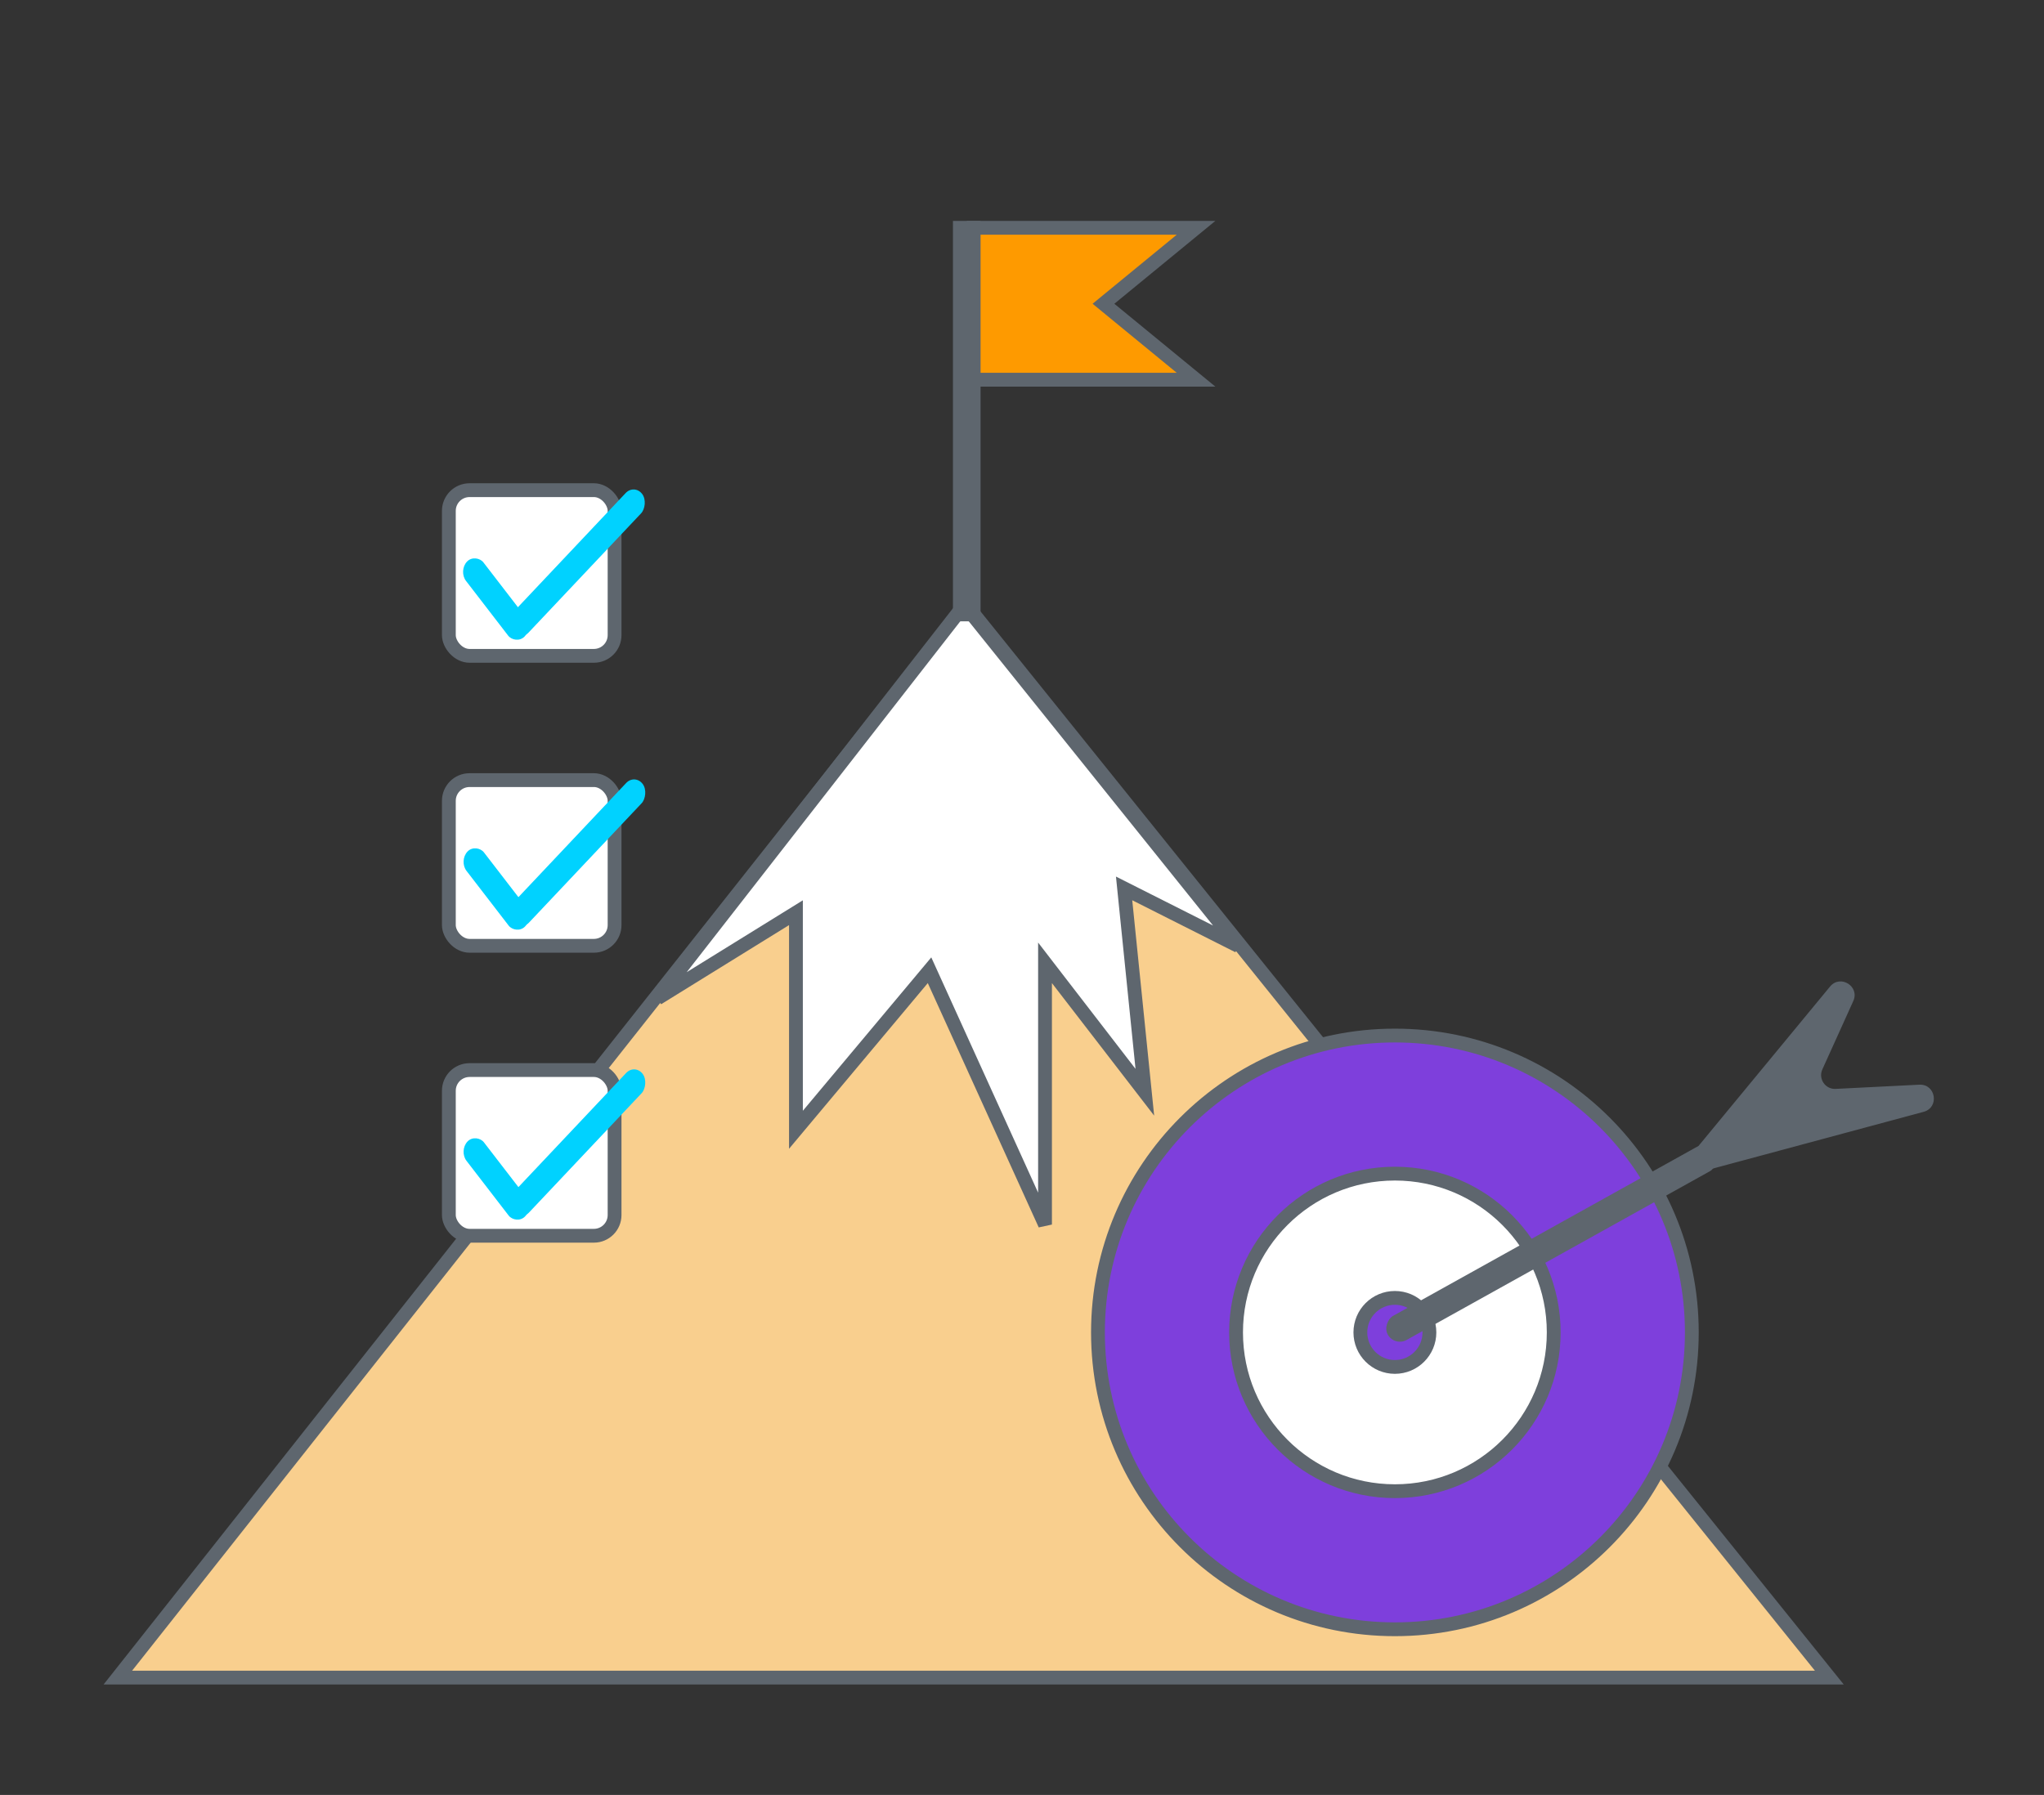 <svg width="148" height="130" viewBox="0 0 148 130" fill="none" xmlns="http://www.w3.org/2000/svg">
<rect x="0" y="0" width="148" height="130" fill="#333333" stroke="none"/>
<g clip-path="url(#clip0_926_7121)">
<path d="M132.456 121.5H8.533L69.969 43.802L132.456 121.5Z" fill="#F9CF8E" stroke="#5E666E"/>
<path d="M89.666 68.515L82.208 64.754L81.393 64.343L81.485 65.251L82.894 79.106L76.562 70.894L75.667 69.732V88.689L67.634 70.993L67.305 70.269L66.795 70.879L57.632 81.824V66.103L56.869 66.575L47.611 72.305L69.827 43.806L89.666 68.515Z" fill="white" stroke="#5E666E"/>
<rect x="69" y="16" width="2" height="29" fill="#5E666E"/>
<path d="M86.602 16.5L80.37 21.613L79.899 22L80.37 22.387L86.602 27.5H70.5V16.5H86.602Z" fill="#FE9A00" stroke="#5E666E"/>
<rect x="32.5" y="35.5" width="12" height="12" rx="1.5" fill="white" stroke="#5E666E"/>
<rect x="32.5" y="56.5" width="12" height="12" rx="1.5" fill="white" stroke="#5E666E"/>
<rect x="32.5" y="77.5" width="12" height="12" rx="1.5" fill="white" stroke="#5E666E"/>
<rect width="1.841" height="6.843" rx="0.921" transform="matrix(0.684 -0.729 0.61 0.792 33.183 41.347)" fill="#00D2FF"/>
<rect width="1.845" height="13.733" rx="0.923" transform="matrix(0.608 0.794 -0.686 0.727 45.934 35.04)" fill="#00D2FF"/>
<rect width="1.841" height="6.843" rx="0.921" transform="matrix(0.684 -0.729 0.61 0.792 33.219 62.347)" fill="#00D2FF"/>
<rect width="1.845" height="13.733" rx="0.923" transform="matrix(0.608 0.794 -0.686 0.727 45.97 56.04)" fill="#00D2FF"/>
<rect width="1.841" height="6.843" rx="0.921" transform="matrix(0.684 -0.729 0.61 0.792 33.219 83.347)" fill="#00D2FF"/>
<rect width="1.845" height="13.733" rx="0.923" transform="matrix(0.608 0.794 -0.686 0.727 45.97 77.04)" fill="#00D2FF"/>
<circle cx="101" cy="96.5" r="21.5" fill="#7E3FDC" stroke="#5E666E"/>
<circle cx="101" cy="96.5" r="11.5" fill="white" stroke="#5E666E"/>
<path d="M132.509 71.451C133.252 70.551 134.673 71.436 134.191 72.5L131.951 77.452C131.643 78.134 132.165 78.901 132.912 78.863L138.974 78.559C140.171 78.499 140.442 80.212 139.284 80.524L122.4 85.07C121.832 85.222 121.501 84.452 122.001 84.144C122.049 84.115 122.092 84.078 122.128 84.034L132.509 71.451Z" fill="#5E666E"/>
<circle cx="101" cy="96.5" r="2.5" fill="#7E3FDC" stroke="#5E666E"/>
<rect x="100.973" y="97.533" width="2" height="27.131" rx="1" transform="rotate(-119.095 100.973 97.533)" fill="#5E666E"/>
</g>
<defs>
<clipPath id="clip0_926_7121">
<rect width="148" height="130" fill="white"/>
</clipPath>
</defs>
</svg>
